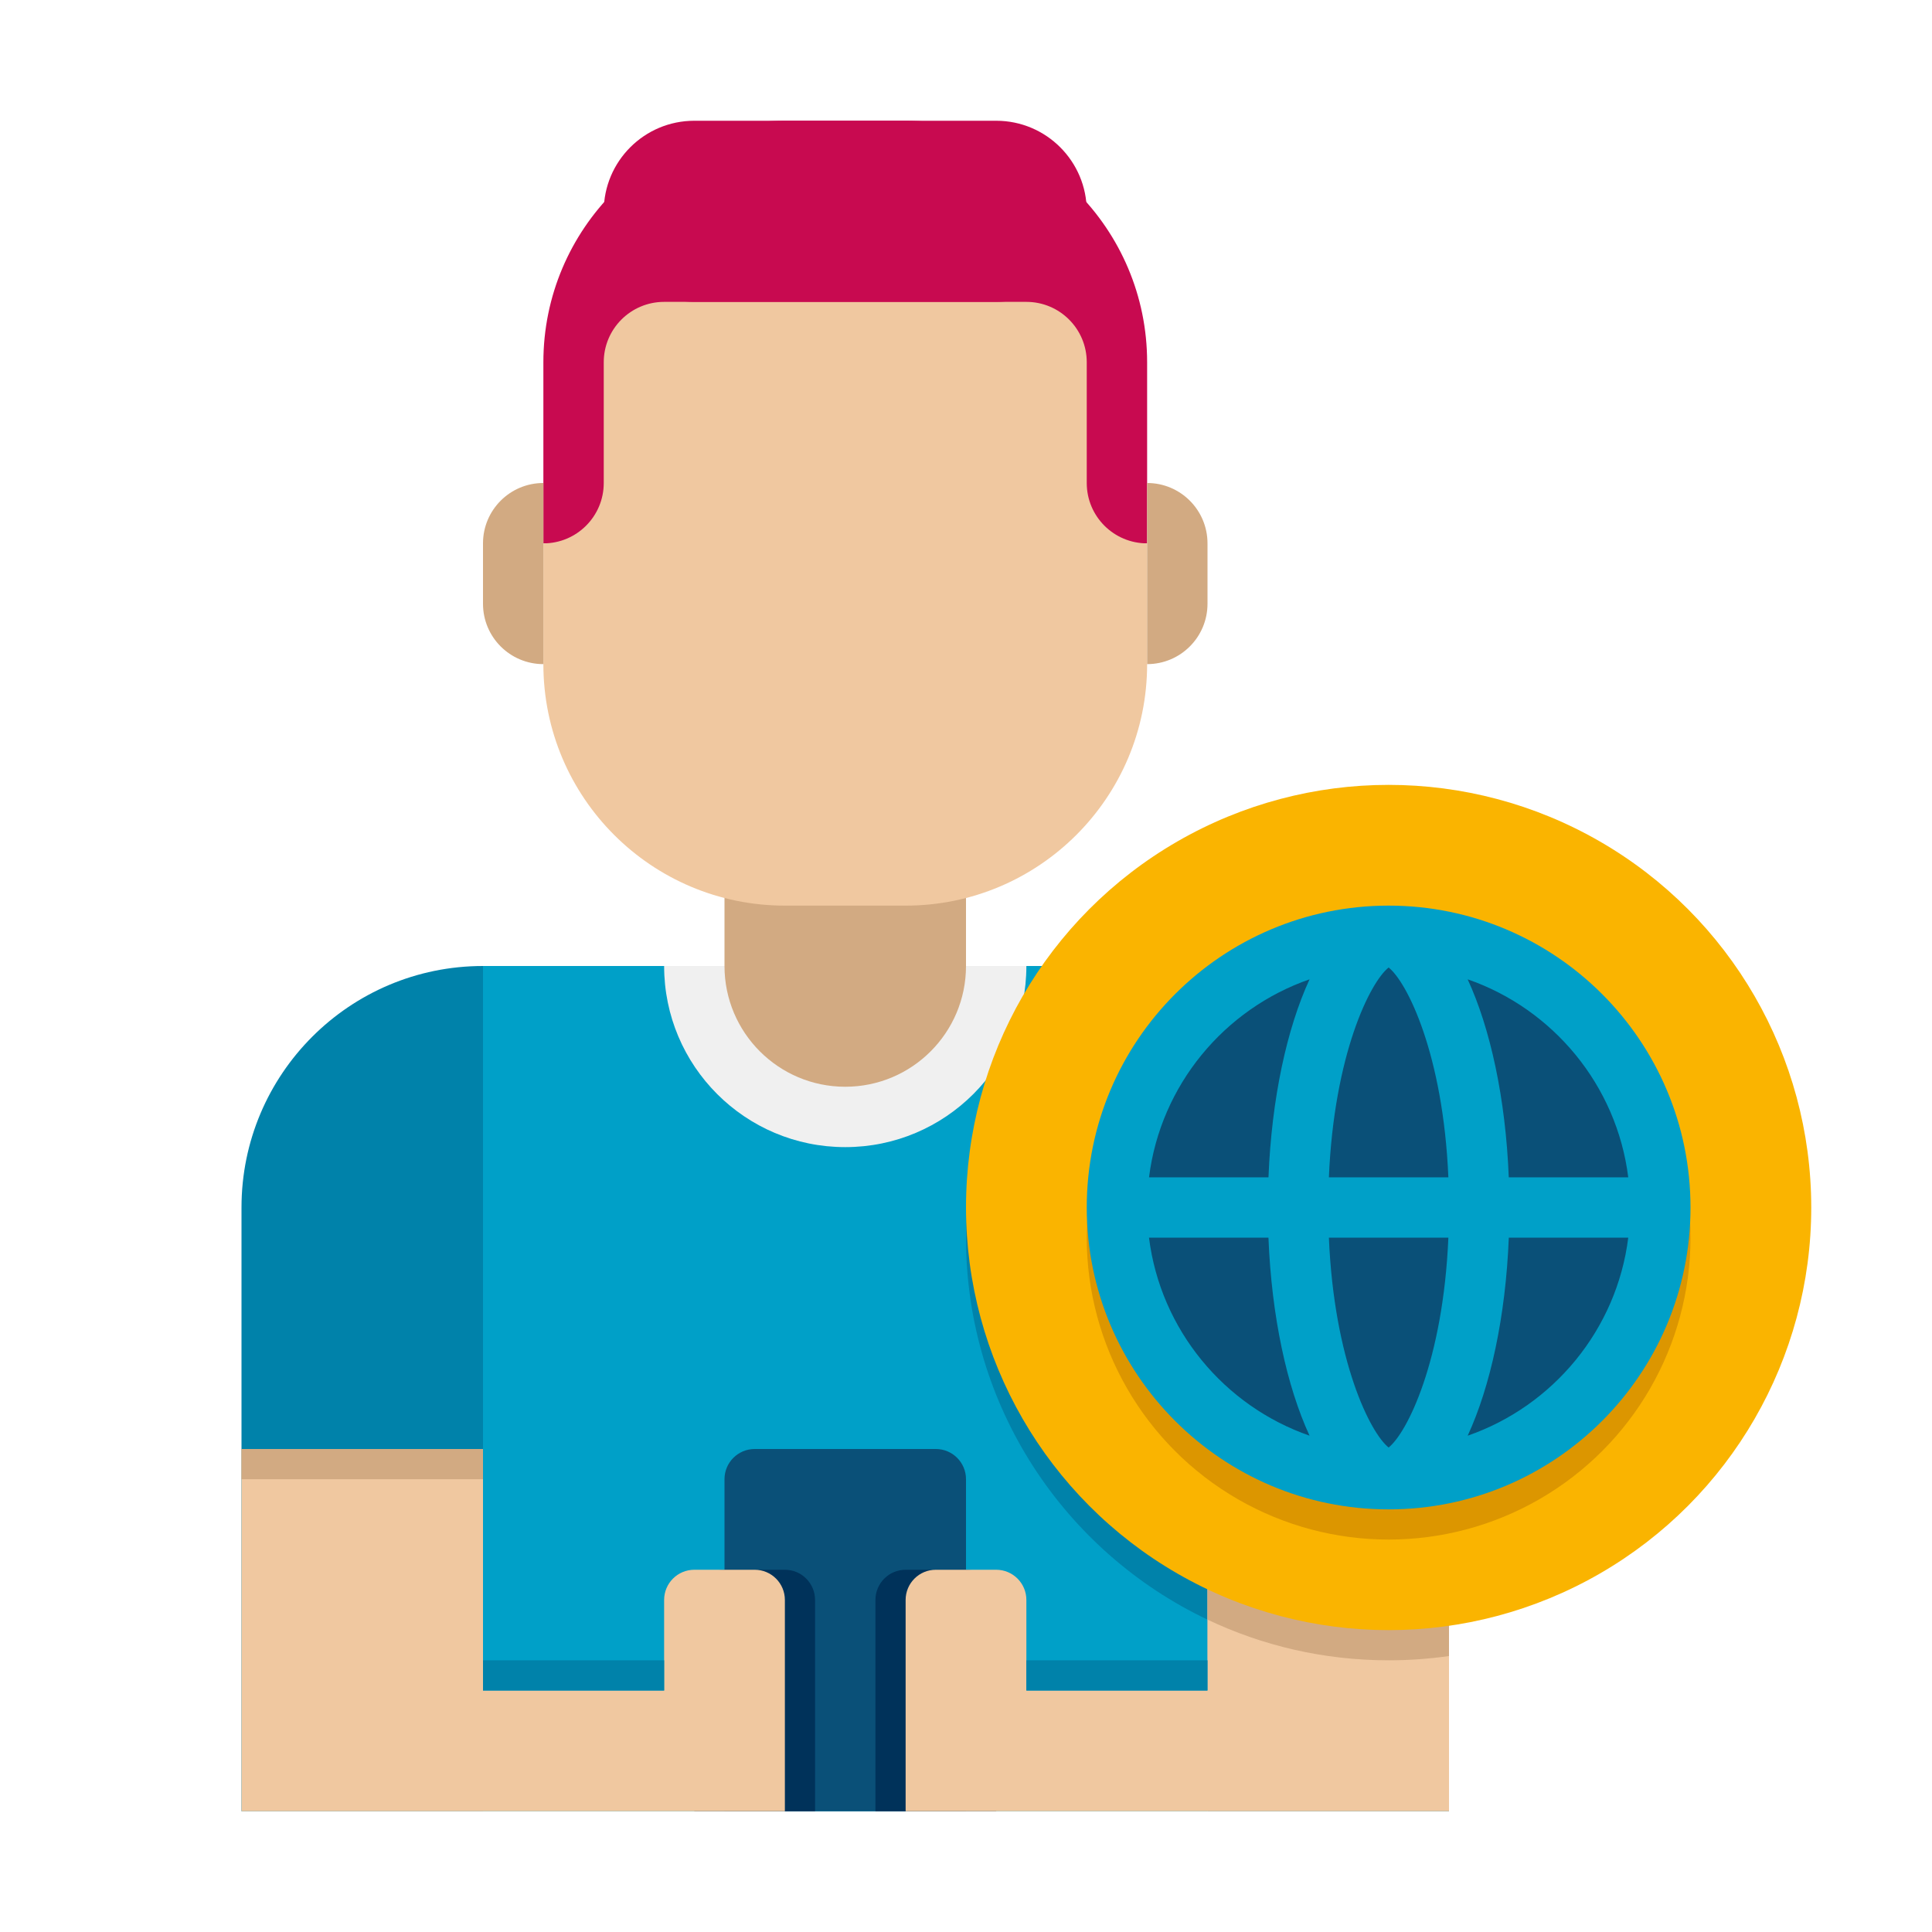 <svg height="512" viewBox="0 0 64 64" width="512" xmlns="http://www.w3.org/2000/svg"><g id="Icons"><g><g><g><g><path d="m30 4h-4c-4.418 0-8 3.582-8 8v6h20v-6c0-4.418-3.582-8-8-8z" fill="#c80a50"/></g><g><path d="m16 32h24v28h-24z" fill="#00a0c8"/></g><g><path d="m32 41c0 5.585 3.27 10.406 8 12.652v-21.652h-4.724c-2.044 2.434-3.276 5.573-3.276 9z" fill="#0082aa"/></g><g><path d="m28 38c-3.314 0-6-2.686-6-6h12c0 3.314-2.686 6-6 6z" fill="#f0f0f0"/></g><g><path d="m24 26v6c0 2.209 1.791 4 4 4s4-1.791 4-4v-6z" fill="#d2aa82"/></g><g><path d="m36 16v-4c0-1.105-.895-2-2-2h-2-8-2c-1.105 0-2 .895-2 2v4c0 1.105-.895 2-2 2v4c0 4.418 3.582 8 8 8h4c4.418 0 8-3.582 8-8v-4c-1.105 0-2-.895-2-2z" fill="#f0c8a0"/></g><g><path d="m33 10h-10c-1.657 0-3-1.343-3-3 0-1.657 1.343-3 3-3h10c1.657 0 3 1.343 3 3 0 1.657-1.343 3-3 3z" fill="#c80a50"/></g><g><path d="m18 22v-6c-1.105 0-2 .895-2 2v2c0 1.105.895 2 2 2z" fill="#d2aa82"/></g><g><path d="m38 22v-6c1.105 0 2 .895 2 2v2c0 1.105-.895 2-2 2z" fill="#d2aa82"/></g><g><path d="m8 40v20h8v-28c-4.418 0-8 3.582-8 8z" fill="#0082aa"/></g><g><path d="m40 32v28h8v-20c0-4.418-3.582-8-8-8z" fill="#0082aa"/></g></g><g><path d="m31 48h-6c-.552 0-1 .448-1 1v11h8v-11c0-.552-.448-1-1-1z" fill="#0a5078"/></g><g><path d="m30 52h2c.552 0 1 .448 1 1v7h-4v-7c0-.552.448-1 1-1z" fill="#00325a"/></g><g><path d="m24 52h2c.552 0 1 .448 1 1v7h-4v-7c0-.552.448-1 1-1z" fill="#00325a"/></g><path d="m25 52h-2c-.552 0-1 .448-1 1v3h-6v-8h-8v12h18v-7c0-.552-.448-1-1-1z" fill="#f0c8a0"/><path d="m40 48v8h-6v-3c0-.552-.448-1-1-1h-2c-.552 0-1 .448-1 1v7h18v-12z" fill="#f0c8a0"/><g><path d="m8 48h8v1h-8z" fill="#d2aa82"/></g><g><path d="m40 48h8v1h-8z" fill="#d2aa82"/></g></g><g><path d="m40 53.652c1.819.864 3.853 1.348 6 1.348.679 0 1.347-.049 2-.142v-6.858h-8z" fill="#d2aa82"/></g><g><circle cx="46" cy="40" fill="#fab400" r="14"/></g><g><circle cx="46" cy="41" fill="#dc9600" r="10"/></g><g><g><circle cx="46" cy="40" fill="#0a5078" r="9"/></g><path d="m46 30c-5.523 0-10 4.477-10 10s4.477 10 10 10 10-4.477 10-10-4.477-10-10-10zm7.938 9h-3.958c-.104-2.613-.61-4.931-1.362-6.559 2.826.981 4.937 3.505 5.32 6.559zm-7.938 8.95c-.607-.478-1.806-2.866-1.979-6.95h3.958c-.173 4.084-1.372 6.472-1.979 6.95zm-1.979-8.95c.173-4.084 1.372-6.473 1.979-6.95.607.478 1.806 2.866 1.979 6.95zm-.64-6.559c-.751 1.628-1.257 3.946-1.361 6.559h-3.957c.382-3.054 2.493-5.578 5.318-6.559zm-5.319 8.559h3.957c.104 2.613.61 4.931 1.362 6.559-2.825-.981-4.936-3.505-5.319-6.559zm10.557 6.559c.752-1.629 1.258-3.946 1.362-6.559h3.957c-.383 3.054-2.494 5.578-5.319 6.559z" fill="#00a0c8"/></g><g><path d="m16 55h6v1h-6z" fill="#0082aa"/></g><g><path d="m34 55h6v1h-6z" fill="#0082aa"/></g></g></g></svg>